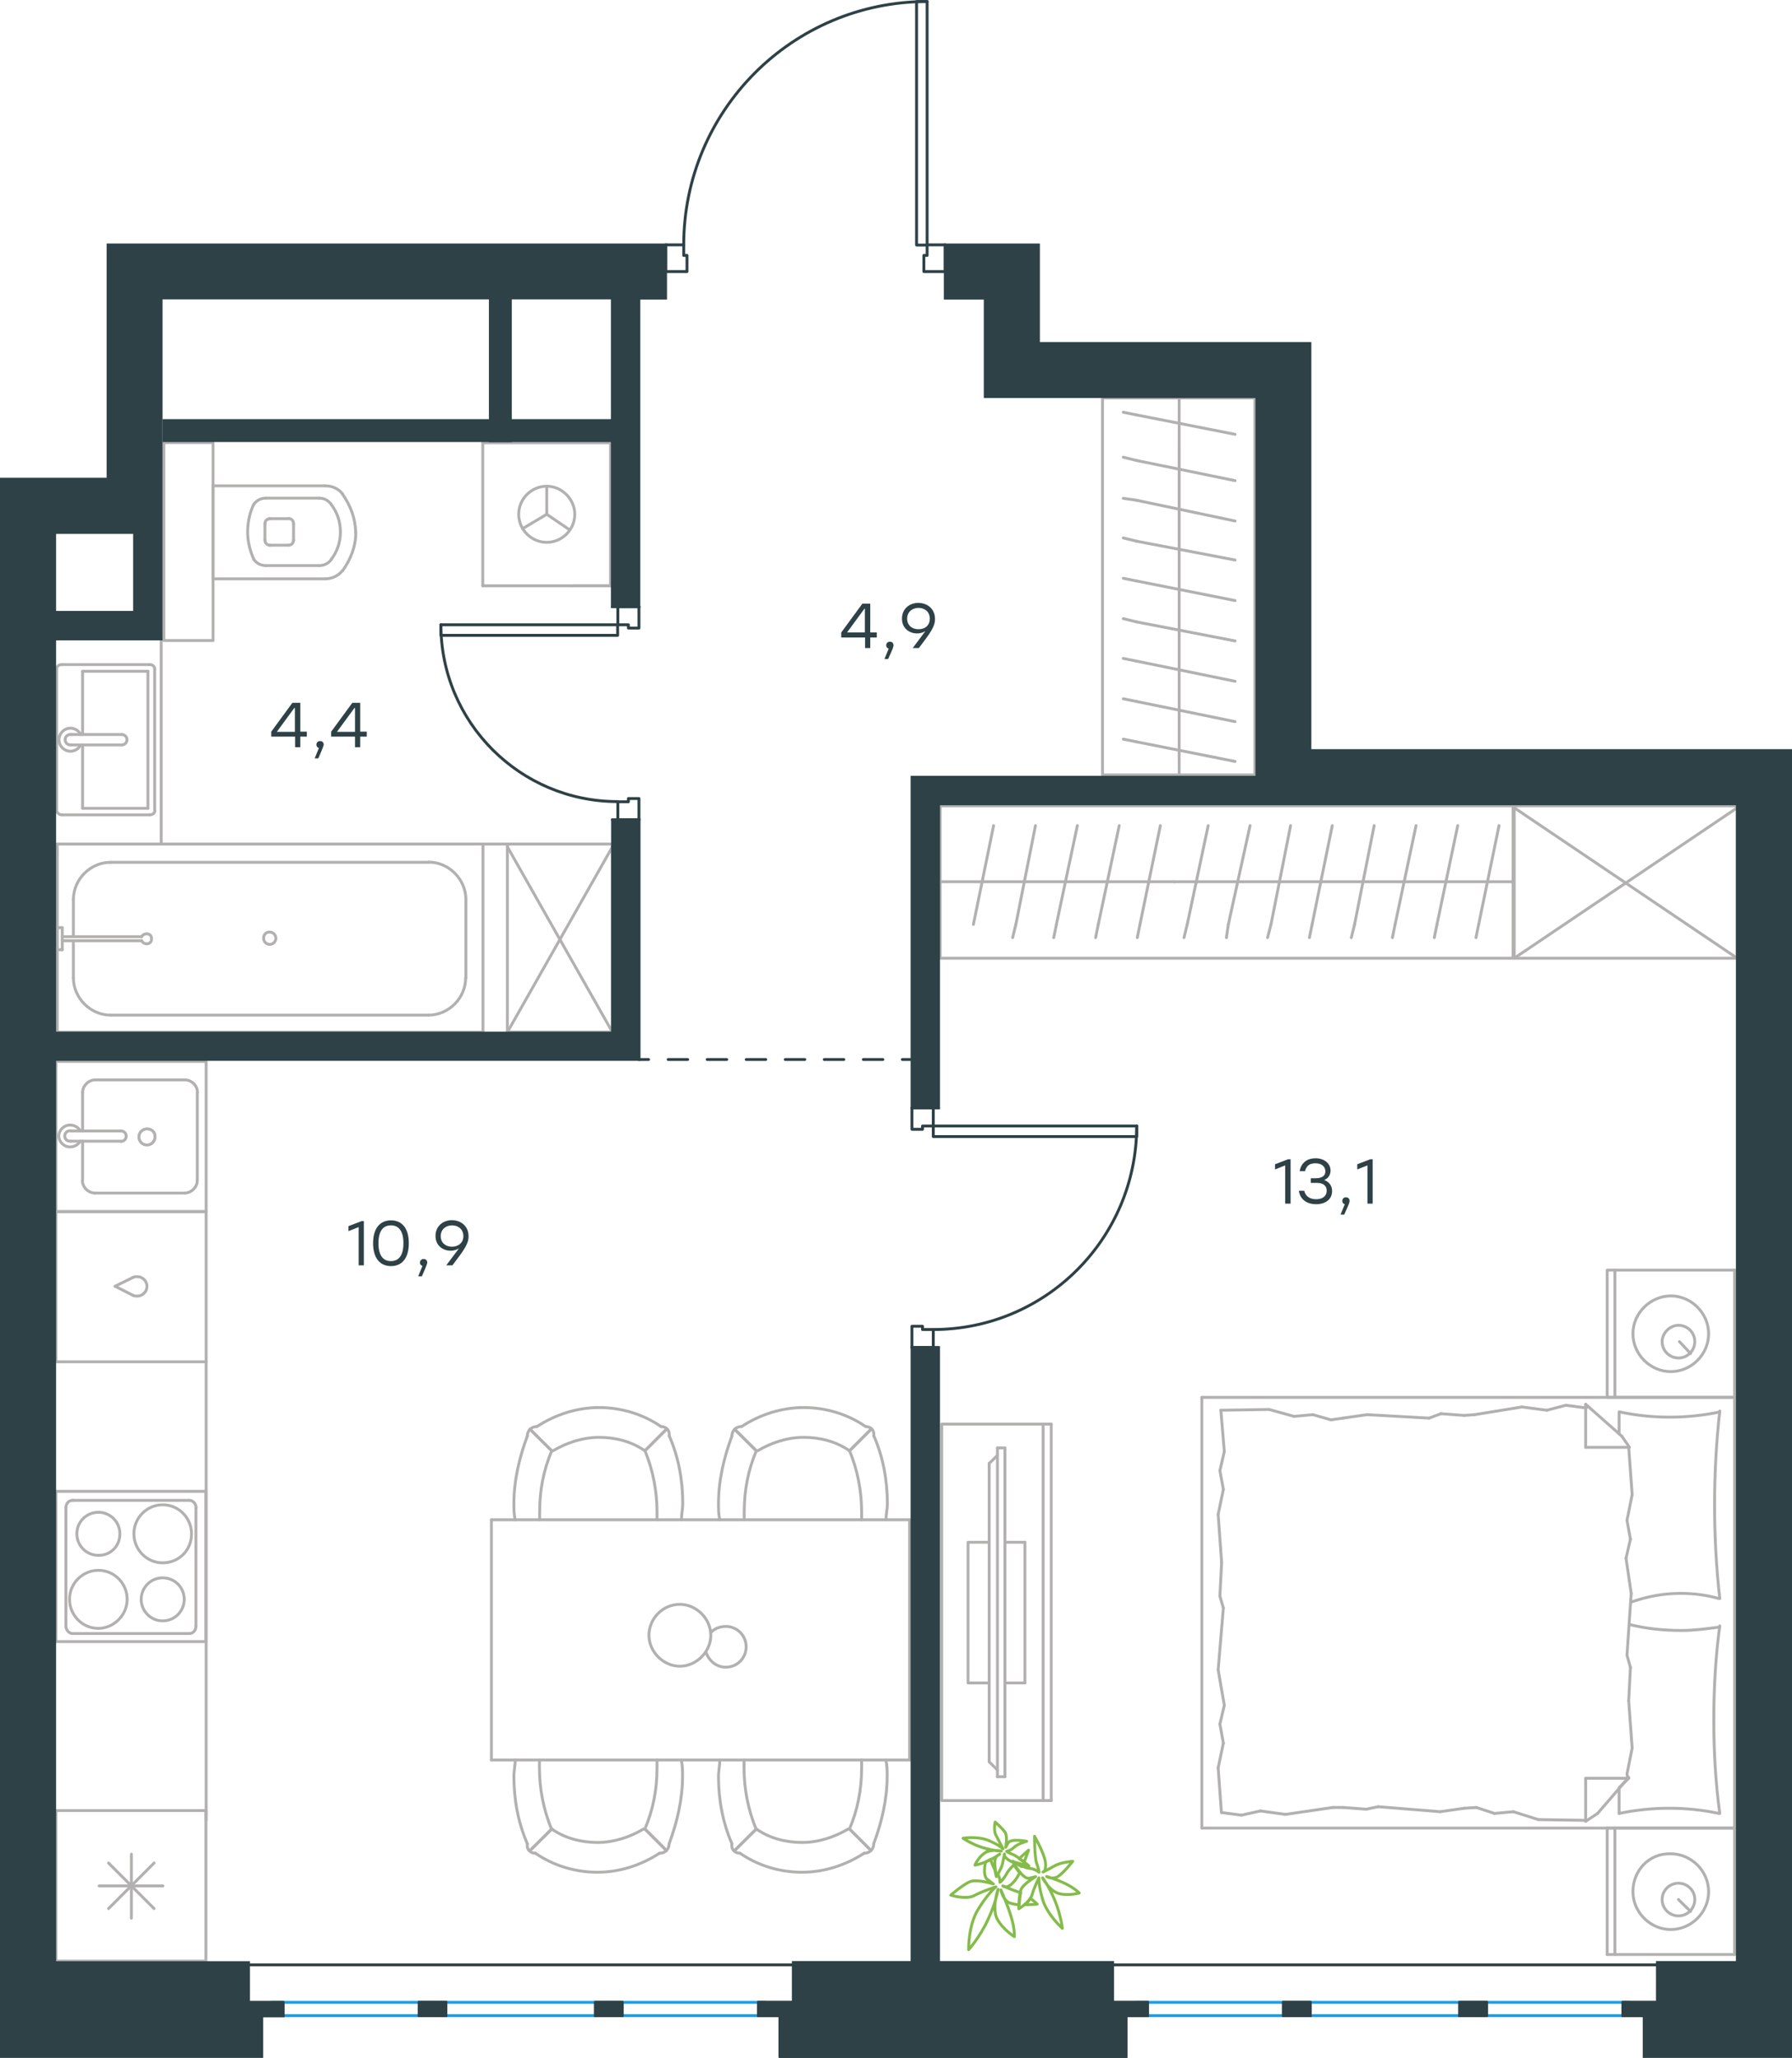 <?xml version="1.0" encoding="utf-8"?>
<!-- Generator: Adobe Illustrator 26.5.0, SVG Export Plug-In . SVG Version: 6.00 Build 0)  -->
<svg version="1.1" id="Слой_1" xmlns="http://www.w3.org/2000/svg" xmlns:xlink="http://www.w3.org/1999/xlink" x="0px" y="0px"
	 viewBox="0 0 932.8 1070.8" style="enable-background:new 0 0 932.8 1070.8;" xml:space="preserve">
<style type="text/css">
	.st0{fill:none;stroke:#1D9CEB;stroke-width:1.5;stroke-linecap:round;stroke-linejoin:round;stroke-miterlimit:22.926;}
	.st1{fill:none;stroke:#2D4146;stroke-width:1.5;stroke-linecap:round;stroke-linejoin:round;stroke-miterlimit:22.926;}
	.st2{fill:none;stroke:#2D4146;stroke-width:1.5;stroke-linecap:round;stroke-linejoin:round;}
	.st3{fill:none;stroke:#2D4146;stroke-width:1.5;stroke-linecap:round;stroke-linejoin:round;stroke-dasharray:10.159,10.159;}
	.st4{fill:none;stroke:#B2B1B0;stroke-width:1.5;stroke-linecap:round;stroke-linejoin:round;stroke-miterlimit:22.926;}
	.st5{fill:none;stroke:#84BC4A;stroke-width:1.5;stroke-linecap:round;stroke-linejoin:round;stroke-miterlimit:22.926;}
	.st6{fill:#2D4146;}
</style>
<line class="st0" x1="591.5" y1="1041.9" x2="848.2" y2="1041.9"/>
<line class="st0" x1="590.2" y1="1048.8" x2="848.2" y2="1048.8"/>
<line class="st0" x1="141.6" y1="1041.9" x2="398.3" y2="1041.9"/>
<line class="st0" x1="140.2" y1="1048.8" x2="398.3" y2="1048.8"/>
<path class="st1" d="M229.5,325.1c0,50.8,41.2,92,92,92"/>
<polygon class="st1" points="332.6,415.5 327.1,415.5 327.1,417.2 321.6,417.2 321.6,426.6 332.6,426.6 "/>
<polygon class="st1" points="332.6,315.7 321.6,315.7 321.6,325.1 327.1,325.1 327.1,326.8 332.6,326.8 "/>
<rect x="229.5" y="325.1" class="st1" width="92" height="5.5"/>
<polyline class="st1" points="318.8,426.6 321.6,426.6 332.6,426.6 321.6,426.6 "/>
<polyline class="st1" points="318.8,315.7 321.6,315.7 332.6,315.7 321.6,315.7 "/>
<path class="st1" d="M485.8,691.8c58.5,0,105.9-47.4,105.9-105.9"/>
<polygon class="st1" points="474.7,690.1 480.2,690.1 480.2,691.8 485.8,691.8 485.8,701.2 474.7,701.2 "/>
<polygon class="st1" points="474.7,576.5 485.8,576.5 485.8,585.9 480.2,585.9 480.2,587.6 474.7,587.6 "/>
<rect x="485.8" y="585.9" class="st1" width="105.9" height="5.5"/>
<polyline class="st1" points="488.5,701.2 485.8,701.2 474.7,701.2 485.8,701.2 "/>
<polyline class="st1" points="488.5,576.5 485.8,576.5 474.7,576.5 485.8,576.5 "/>
<path class="st1" d="M482.6,0.8c-70,0-126.7,56.7-126.7,126.7"/>
<polygon class="st1" points="357.6,141.3 357.6,132.9 355.9,132.9 355.9,127.4 346.5,127.4 346.5,141.3 "/>
<polygon class="st1" points="492,141.3 492,127.4 482.6,127.4 482.6,132.9 480.9,132.9 480.9,141.3 "/>
<rect x="477.1" y="0.8" class="st1" width="5.5" height="126.7"/>
<rect x="406" y="1047.8" class="st1" width="180.1" height="22.2"/>
<rect x="579.3" y="1041.9" class="st1" width="18" height="6.9"/>
<rect x="668.1" y="1041.9" class="st1" width="13.9" height="6.9"/>
<rect x="844.8" y="1041.9" class="st1" width="18" height="6.9"/>
<rect x="759.9" y="1041.9" class="st1" width="13.9" height="6.9"/>
<rect x="129.4" y="1041.9" class="st1" width="18" height="6.9"/>
<rect x="218.2" y="1041.9" class="st1" width="13.9" height="6.9"/>
<rect x="394.9" y="1041.9" class="st1" width="18" height="6.9"/>
<rect x="310" y="1041.9" class="st1" width="13.9" height="6.9"/>
<g>
	<g>
		<line class="st2" x1="332.6" y1="551.3" x2="337.6" y2="551.3"/>
		<line class="st3" x1="347.8" y1="551.3" x2="464.6" y2="551.3"/>
		<line class="st2" x1="469.7" y1="551.3" x2="474.7" y2="551.3"/>
	</g>
</g>
<line class="st1" x1="130.1" y1="1022.4" x2="884.5" y2="1022.4"/>
<g>
	<line class="st4" x1="902.9" y1="951.2" x2="902.9" y2="1017"/>
	<line class="st4" x1="836.6" y1="1017" x2="836.6" y2="951.2"/>
	<line class="st4" x1="836.6" y1="951.2" x2="902.9" y2="951.2"/>
	<line class="st4" x1="902.9" y1="1017" x2="836.6" y2="1017"/>
	<line class="st4" x1="873.7" y1="988.4" x2="880" y2="994.6"/>
	<line class="st4" x1="840.6" y1="1017" x2="840.6" y2="951.2"/>
	<path class="st4" d="M850,984.3c0,10.7,9,19.7,19.7,19.7c10.7,0,19.7-8.9,19.7-19.7c0-10.7-9-19.7-19.7-19.7
		C858.5,964.2,850,973.2,850,984.3z"/>
	<path class="st4" d="M865.2,988.4c0,4.9,4,8.5,8.5,8.5c4.9,0,8.5-4,8.5-8.5c0-4.9-4-8.5-8.5-8.5
		C869.3,979.9,865.2,983.4,865.2,988.4z"/>
	<line class="st4" x1="902.9" y1="727.1" x2="902.9" y2="951.2"/>
	<line class="st4" x1="842.8" y1="746.1" x2="842.8" y2="734.7"/>
	<line class="st4" x1="847.8" y1="925.3" x2="825.4" y2="925.3"/>
	<line class="st4" x1="842.8" y1="930.2" x2="847.8" y2="925.3"/>
	<line class="st4" x1="625.6" y1="727.1" x2="902.9" y2="727.1"/>
	<line class="st4" x1="825.4" y1="947.7" x2="825.4" y2="925.3"/>
	<line class="st4" x1="902.9" y1="951.2" x2="625.6" y2="951.2"/>
	<line class="st4" x1="825.4" y1="730.7" x2="844.2" y2="747.3"/>
	<line class="st4" x1="844.2" y1="747.3" x2="848.2" y2="753.1"/>
	<line class="st4" x1="842.8" y1="943.6" x2="842.8" y2="930.6"/>
	<line class="st4" x1="847.8" y1="753.1" x2="825.4" y2="753.1"/>
	<line class="st4" x1="847.8" y1="924.8" x2="831.6" y2="943.6"/>
	<line class="st4" x1="831.6" y1="943.6" x2="825.4" y2="947.7"/>
	<line class="st4" x1="825.4" y1="730.7" x2="825.4" y2="753.1"/>
	<line class="st4" x1="635" y1="830.5" x2="635.9" y2="813"/>
	<line class="st4" x1="637.3" y1="887.3" x2="634.1" y2="868.9"/>
	<line class="st4" x1="636.8" y1="907" x2="635" y2="897.1"/>
	<line class="st4" x1="635" y1="897.1" x2="637.3" y2="887.3"/>
	<line class="st4" x1="636.8" y1="836.7" x2="635" y2="830.5"/>
	<line class="st4" x1="634.1" y1="868.9" x2="636.8" y2="836.7"/>
	<line class="st4" x1="635.8" y1="943.2" x2="634.1" y2="919.9"/>
	<line class="st4" x1="634.1" y1="919.9" x2="636.8" y2="907"/>
	<line class="st4" x1="637.3" y1="755.3" x2="635.5" y2="733.8"/>
	<line class="st4" x1="636.8" y1="775" x2="635" y2="765.2"/>
	<line class="st4" x1="635" y1="765.2" x2="637.3" y2="755.3"/>
	<line class="st4" x1="635.9" y1="813" x2="634.1" y2="788"/>
	<line class="st4" x1="634.1" y1="788" x2="636.8" y2="775"/>
	<line class="st4" x1="625.6" y1="727.1" x2="625.6" y2="951.2"/>
	<path class="st4" d="M895.2,831.8c-1.8-16.1-2.7-32.2-2.7-48.8c0-16.1,0.9-32.7,2.7-48.8"/>
	<path class="st4" d="M848.8,833.7c9-3.1,16.9-4.6,26.3-4.6c6.7,0,13.4,0.9,19.7,2.7"/>
	<path class="st4" d="M895.2,734.7c-8.5,1.8-17.5,2.7-26,2.7c-9,0-17.5-0.9-26-2.7"/>
	<path class="st4" d="M895.2,846.6c-6.7,0.9-13.4,1.8-19.7,1.8c-9.4,0-18.4-0.9-27.3-3.1"/>
	<line class="st4" x1="768.5" y1="940.5" x2="762.2" y2="940.9"/>
	<line class="st4" x1="787.8" y1="942.7" x2="777.9" y2="943.6"/>
	<line class="st4" x1="777.9" y1="943.6" x2="768.5" y2="940.5"/>
	<line class="st4" x1="825.4" y1="947.2" x2="800.7" y2="946.8"/>
	<line class="st4" x1="800.7" y1="946.8" x2="787.8" y2="942.7"/>
	<line class="st4" x1="711.2" y1="941.4" x2="699.1" y2="940.5"/>
	<line class="st4" x1="762.2" y1="940.9" x2="749.7" y2="942.7"/>
	<line class="st4" x1="717.4" y1="940.1" x2="711.2" y2="941.4"/>
	<line class="st4" x1="749.7" y1="942.7" x2="717.4" y2="940.1"/>
	<line class="st4" x1="699.1" y1="940.5" x2="693.7" y2="940.5"/>
	<line class="st4" x1="656.1" y1="942.3" x2="646.2" y2="944.5"/>
	<line class="st4" x1="646.2" y1="944.5" x2="636.4" y2="943.2"/>
	<line class="st4" x1="693.7" y1="940.5" x2="669.1" y2="944.1"/>
	<line class="st4" x1="669.1" y1="944.1" x2="656.1" y2="942.3"/>
	<line class="st4" x1="692.8" y1="738.8" x2="699.1" y2="737.9"/>
	<line class="st4" x1="673.6" y1="737" x2="683.4" y2="736.1"/>
	<line class="st4" x1="683.4" y1="736.1" x2="692.8" y2="738.8"/>
	<line class="st4" x1="635.5" y1="733.8" x2="660.6" y2="733.4"/>
	<line class="st4" x1="660.6" y1="733.4" x2="673.6" y2="737"/>
	<line class="st4" x1="750.1" y1="735.6" x2="762.2" y2="736.5"/>
	<line class="st4" x1="699.1" y1="737.9" x2="711.6" y2="736.1"/>
	<line class="st4" x1="743.9" y1="737.9" x2="750.1" y2="735.6"/>
	<line class="st4" x1="711.6" y1="736.1" x2="743.9" y2="737.9"/>
	<line class="st4" x1="762.2" y1="736.5" x2="767.6" y2="736.1"/>
	<line class="st4" x1="824.9" y1="732.5" x2="825.8" y2="732.5"/>
	<line class="st4" x1="805.2" y1="733.8" x2="815.1" y2="731.2"/>
	<line class="st4" x1="815.1" y1="731.2" x2="824.9" y2="732.5"/>
	<line class="st4" x1="767.6" y1="736.1" x2="792.2" y2="732.1"/>
	<line class="st4" x1="792.2" y1="732.1" x2="805.2" y2="733.8"/>
	<path class="st4" d="M895.2,943.6c-2.2-16.1-3.1-32.2-3.1-48.8c0-16.1,0.9-32.7,3.1-48.8"/>
	<path class="st4" d="M842.8,943.6c8.5-1.8,17.5-2.7,26-2.7c9,0,17.5,0.9,26,2.7"/>
	<line class="st4" x1="848.7" y1="867.6" x2="847.8" y2="885"/>
	<line class="st4" x1="846.4" y1="810.8" x2="849.1" y2="829.1"/>
	<line class="st4" x1="846.9" y1="791.1" x2="848.7" y2="800.9"/>
	<line class="st4" x1="848.7" y1="800.9" x2="846.4" y2="810.8"/>
	<line class="st4" x1="846.9" y1="861.3" x2="848.7" y2="867.6"/>
	<line class="st4" x1="849.1" y1="829.1" x2="846.9" y2="861.3"/>
	<line class="st4" x1="847.8" y1="753.1" x2="849.6" y2="777.7"/>
	<line class="st4" x1="849.6" y1="777.7" x2="846.9" y2="791.1"/>
	<line class="st4" x1="846.9" y1="923.1" x2="847.3" y2="925.3"/>
	<line class="st4" x1="847.8" y1="885" x2="849.6" y2="909.6"/>
	<line class="st4" x1="849.6" y1="909.6" x2="846.9" y2="923.1"/>
	<line class="st4" x1="902.9" y1="660.9" x2="902.9" y2="727.1"/>
	<line class="st4" x1="836.6" y1="727.1" x2="836.6" y2="660.9"/>
	<line class="st4" x1="837" y1="660.9" x2="902.9" y2="660.9"/>
	<line class="st4" x1="902.9" y1="727.1" x2="837" y2="727.1"/>
	<line class="st4" x1="874.2" y1="698.1" x2="880" y2="704.3"/>
	<line class="st4" x1="840.6" y1="727.1" x2="840.6" y2="660.9"/>
	<path class="st4" d="M850,694c0,10.7,9,19.7,19.7,19.7c10.7,0,19.7-8.9,19.7-19.7c0-10.7-9-19.7-19.7-19.7
		C859,674.4,850,683.3,850,694z"/>
	<path class="st4" d="M865.2,698.1c0,4.9,4,8.5,8.5,8.5c4.9,0,8.5-4,8.5-8.5c0-4.9-4-8.5-8.5-8.5
		C869.3,689.6,865.2,693.6,865.2,698.1z"/>
</g>
<g>
	<g>
		<line class="st4" x1="543" y1="936.9" x2="543" y2="741"/>
		<polyline class="st4" points="547.2,741 490.2,741 490.2,936.9 547.2,936.9 		"/>
		<line class="st4" x1="547.2" y1="936.9" x2="547.2" y2="741"/>
	</g>
	<g>
		<polyline class="st4" points="514.9,802.5 503.9,802.5 503.9,875.7 514.9,875.7 		"/>
		<line class="st4" x1="523.1" y1="875.7" x2="533.5" y2="875.7"/>
		<line class="st4" x1="533.5" y1="875.7" x2="533.5" y2="802.5"/>
		<line class="st4" x1="533.5" y1="802.5" x2="523.1" y2="802.5"/>
		<line class="st4" x1="523.1" y1="924.5" x2="519.2" y2="924.5"/>
		<line class="st4" x1="514.9" y1="761.5" x2="519.2" y2="757.3"/>
		<line class="st4" x1="519.2" y1="921" x2="514.9" y2="916.7"/>
		<line class="st4" x1="519.2" y1="753.4" x2="519.2" y2="924.5"/>
		<line class="st4" x1="523.1" y1="924.5" x2="523.1" y2="753.4"/>
		<line class="st4" x1="523.1" y1="753.4" x2="519.2" y2="753.4"/>
		<line class="st4" x1="514.9" y1="916.7" x2="514.9" y2="761.5"/>
	</g>
</g>
<g>
	<line class="st4" x1="489.4" y1="458.8" x2="611.3" y2="458.8"/>
	<line class="st4" x1="592" y1="487.9" x2="593.4" y2="481"/>
	<line class="st4" x1="593.4" y1="481" x2="604" y2="429.6"/>
	<line class="st4" x1="570.3" y1="487.9" x2="571.7" y2="481"/>
	<line class="st4" x1="571.7" y1="481" x2="582.6" y2="429.6"/>
	<line class="st4" x1="548.5" y1="487.9" x2="549.9" y2="481"/>
	<line class="st4" x1="549.9" y1="481" x2="560.8" y2="429.6"/>
	<line class="st4" x1="527.1" y1="487.9" x2="528.8" y2="481"/>
	<line class="st4" x1="528.8" y1="481" x2="539" y2="429.6"/>
	<line class="st4" x1="506.7" y1="481" x2="517.2" y2="429.6"/>
	<rect x="489.4" y="419.3" class="st4" width="298.2" height="79.3"/>
	<line class="st4" x1="611.3" y1="458.8" x2="787.6" y2="458.8"/>
	<line class="st4" x1="768.3" y1="487.9" x2="769.7" y2="481"/>
	<line class="st4" x1="769.7" y1="481" x2="780.3" y2="429.6"/>
	<line class="st4" x1="746.6" y1="487.9" x2="748" y2="481"/>
	<line class="st4" x1="748" y1="481" x2="758.8" y2="429.6"/>
	<line class="st4" x1="724.8" y1="487.9" x2="726.2" y2="481"/>
	<line class="st4" x1="726.2" y1="481" x2="737.1" y2="429.6"/>
	<line class="st4" x1="703.4" y1="487.9" x2="705.1" y2="481"/>
	<line class="st4" x1="705.1" y1="481" x2="715.3" y2="429.6"/>
	<line class="st4" x1="681.6" y1="487.9" x2="683" y2="481"/>
	<line class="st4" x1="683" y1="481" x2="693.5" y2="429.6"/>
	<line class="st4" x1="659.8" y1="487.9" x2="661.6" y2="481"/>
	<line class="st4" x1="661.6" y1="481" x2="671.8" y2="429.6"/>
	<line class="st4" x1="638.4" y1="487.9" x2="639.4" y2="481"/>
	<line class="st4" x1="639.4" y1="481" x2="650.7" y2="429.6"/>
	<line class="st4" x1="618" y1="481" x2="628.9" y2="429.6"/>
	<line class="st4" x1="616.3" y1="487.9" x2="618" y2="481"/>
</g>
<g>
	<rect x="788.2" y="419.3" class="st4" width="116.1" height="79.3"/>
	<line class="st4" x1="788.2" y1="498.6" x2="904.3" y2="420.3"/>
	<line class="st4" x1="788.2" y1="420.3" x2="904.3" y2="498.6"/>
</g>
<g>
	<line class="st4" x1="107.2" y1="942.1" x2="107.2" y2="1020.4"/>
	<line class="st4" x1="68.4" y1="964.8" x2="68.4" y2="998.1"/>
	<line class="st4" x1="56.5" y1="993.1" x2="80.2" y2="969.4"/>
	<line class="st4" x1="56.5" y1="969.4" x2="80.2" y2="993.1"/>
	<line class="st4" x1="51.6" y1="981.3" x2="84.8" y2="981.3"/>
	<line class="st4" x1="107.2" y1="1020.4" x2="29.1" y2="1020.4"/>
	<line class="st4" x1="29.1" y1="942.1" x2="29.1" y2="1020.4"/>
	<line class="st4" x1="107.2" y1="942.1" x2="29.1" y2="942.1"/>
</g>
<g>
	<rect x="29.1" y="552.3" class="st4" width="78.2" height="78.1"/>
	<line class="st4" x1="63" y1="588.5" x2="36.8" y2="588.5"/>
	<line class="st4" x1="43" y1="593.8" x2="43" y2="614.3"/>
	<line class="st4" x1="102.7" y1="614.3" x2="102.7" y2="568.4"/>
	<line class="st4" x1="43" y1="568.4" x2="43" y2="588.5"/>
	<line class="st4" x1="96.2" y1="561.9" x2="49.5" y2="561.9"/>
	<line class="st4" x1="36.8" y1="593.8" x2="63" y2="593.8"/>
	<line class="st4" x1="49.5" y1="620.8" x2="96.2" y2="620.8"/>
	<path class="st4" d="M63,588.5L63,588.5c1.5,0,2.7,1.1,2.7,2.7c0,1.5-1.2,2.7-2.7,2.7"/>
	<path class="st4" d="M49.5,620.8c-3.5,0-6.6-3-6.6-6.5"/>
	<path class="st4" d="M41.8,593.8c-1.2,1.9-3.1,3-5.4,3c-3.1,0-5.8-2.7-5.8-5.7c0-3,2.7-5.7,5.8-5.7c2.3,0,4.2,1.1,5.4,3"/>
	<path class="st4" d="M96.2,561.9c3.5,0,6.6,3,6.6,6.5"/>
	<path class="st4" d="M43,568.4c0-3.4,3.1-6.5,6.6-6.5"/>
	<path class="st4" d="M102.7,614.3c0,3.4-3.1,6.5-6.6,6.5"/>
	<path class="st4" d="M36.8,593.8h-0.4c-1.5,0-2.7-1.1-2.7-2.7c0-1.5,1.2-2.7,2.7-2.7h0.4"/>
	<path class="st4" d="M76.5,587.4c-2.3,0-4.2,1.9-4.2,4.2c0,2.3,1.9,4.2,4.2,4.2c2.3,0,4.2-1.9,4.2-4.2
		C80.8,588.9,78.8,587.4,76.5,587.4z"/>
</g>
<g>
	<path class="st4" d="M62.4,798.1c0-6.2-5-11.2-11.2-11.2c-6.2,0-11.2,5-11.2,11.2c0,6.2,5,11.2,11.2,11.2
		C57.4,809.4,62.4,804.7,62.4,798.1z"/>
	<path class="st4" d="M66.2,832.2c0-8.1-6.5-15.1-15-15.1c-8.1,0-15,6.6-15,15.1c0,8.1,6.5,15.1,15,15.1
		C59.3,847.3,66.2,840.3,66.2,832.2z"/>
	<path class="st4" d="M95.9,832.2c0-6.2-5-11.2-11.2-11.2c-6.2,0-11.2,5-11.2,11.2c0,6.2,5,11.2,11.2,11.2
		C90.9,843.4,95.9,838.4,95.9,832.2z"/>
	<path class="st4" d="M99.7,798.1c0-8.1-6.5-15.1-15-15.1c-8.1,0-15,6.6-15,15.1c0,8.1,6.5,15.1,15,15.1S99.7,806.6,99.7,798.1z"/>
	<line class="st4" x1="34.3" y1="846.1" x2="34.3" y2="784.6"/>
	<line class="st4" x1="98.6" y1="850" x2="37.8" y2="850"/>
	<line class="st4" x1="102" y1="784.6" x2="102" y2="846.1"/>
	<line class="st4" x1="37.8" y1="780.7" x2="98.6" y2="780.7"/>
	<path class="st4" d="M102,846.1L102,846.1c0,2.3-1.5,3.9-3.5,3.9"/>
	<path class="st4" d="M34.3,784.6L34.3,784.6c0-2.3,1.5-3.9,3.5-3.9"/>
	<path class="st4" d="M37.8,850L37.8,850c-1.9,0-3.5-1.9-3.5-3.9"/>
	<path class="st4" d="M98.6,780.7L98.6,780.7c1.9,0,3.5,1.9,3.5,3.9"/>
	<rect x="29.1" y="776" class="st4" width="78.1" height="78.2"/>
</g>
<g>
	<rect x="29.1" y="630.5" class="st4" width="78.2" height="78.1"/>
	<line class="st4" x1="59.9" y1="669.3" x2="69.2" y2="674"/>
	<line class="st4" x1="69.2" y1="664.7" x2="59.9" y2="669.3"/>
	<path class="st4" d="M69.2,664.7c0.8-0.4,1.5-0.4,2.3-0.4c2.7,0,5,2.3,5,5"/>
	<path class="st4" d="M69.2,674c0.8,0.4,1.5,0.4,2.3,0.4c2.7,0,5-2.3,5-5"/>
</g>
<line class="st4" x1="107.3" y1="708.6" x2="107.3" y2="947.2"/>
<g>
	<line class="st4" x1="473.5" y1="915.8" x2="255.8" y2="915.8"/>
	<line class="st4" x1="255.8" y1="790.8" x2="473.5" y2="790.8"/>
	<g>
		<line class="st4" x1="255.8" y1="915.8" x2="255.8" y2="790.8"/>
		<line class="st4" x1="473.5" y1="790.8" x2="473.5" y2="915.8"/>
		<path class="st4" d="M337.8,850.9c0,8.6,7.5,16.1,16.1,16.1c8.6,0,16.1-7.5,16.1-16.1c0-8.6-7.5-16.1-16.1-16.1
			C344.9,834.8,337.8,842.3,337.8,850.9z"/>
		<path class="st4" d="M370,849.4c2-2,4.7-3.1,7.8-3.1c5.9,0,10.6,4.7,10.6,10.6s-4.7,10.6-10.6,10.6c-4.7,0-8.6-3.1-10.2-7.5"/>
	</g>
	<g>
		<path class="st4" d="M335.7,754.9c-7-4.9-15.5-7-23.9-7c-8.4,0-16.9,2.8-23.9,7"/>
		<path class="st4" d="M354.7,790.8c0-2.8,0.7-5.6,0.7-8.4c0-12-2.1-23.9-7-35.2"/>
		<path class="st4" d="M274.5,747.2c-4.2,11.3-7,23.2-7,35.2c0,2.8,0,5.6,0.7,8.4"/>
		<path class="st4" d="M342,790.8c0-1.4,0-2.8,0-4.2c0-10.6-2.1-21.8-6.3-31.7"/>
		<path class="st4" d="M287.2,754.9c-4.2,9.9-6.3,20.4-6.3,31.7c0,1.4,0,2.8,0,4.2"/>
		<path class="st4" d="M344.1,742.3c-9.1-6.3-20.4-9.9-32.3-9.9c-11.2,0-22.5,3.5-32.3,9.9"/>
		<line class="st4" x1="335.7" y1="754.9" x2="346.9" y2="743.7"/>
		<line class="st4" x1="287.2" y1="754.9" x2="275.9" y2="743.7"/>
		<line class="st4" x1="335.7" y1="754.9" x2="346.9" y2="743.7"/>
		<line class="st4" x1="287.2" y1="754.9" x2="275.9" y2="743.7"/>
		<path class="st4" d="M279.4,742.3c-2.8,0-4.9,2.1-4.9,4.9"/>
		<path class="st4" d="M348.3,747.2c0.5-2.8-1.4-4.9-4.2-4.9"/>
		<path class="st4" d="M442.2,754.9c-7-4.9-15.5-7-23.9-7c-8.4,0-16.9,2.8-23.9,7"/>
		<path class="st4" d="M461.2,790.8c0-2.8,0.7-5.6,0.7-8.4c0-12-2.1-23.9-7-35.2"/>
		<path class="st4" d="M381,747.2c-4.2,11.3-7,23.2-7,35.2c0,2.8,0,5.6,0.7,8.4"/>
		<path class="st4" d="M448.5,790.8c0-1.4,0-2.8,0-4.2c0-10.6-2.1-21.8-6.3-31.7"/>
		<path class="st4" d="M393.7,754.9c-4.2,9.9-6.3,20.4-6.3,31.7c0,1.4,0,2.8,0,4.2"/>
		<path class="st4" d="M450.6,742.3c-9.1-6.3-20.4-9.9-32.3-9.9c-11.2,0-22.5,3.5-32.3,9.9"/>
		<line class="st4" x1="442.2" y1="754.9" x2="453.4" y2="743.7"/>
		<line class="st4" x1="393.7" y1="754.9" x2="382.4" y2="743.7"/>
		<line class="st4" x1="442.2" y1="754.9" x2="453.4" y2="743.7"/>
		<line class="st4" x1="393.7" y1="754.9" x2="382.4" y2="743.7"/>
		<path class="st4" d="M385.9,742.3c-2.8,0-4.9,2.1-4.9,4.9"/>
		<path class="st4" d="M454.8,747.2c0.5-2.8-1.4-4.9-4.2-4.9"/>
	</g>
	<g>
		<path class="st4" d="M393.7,951.7c7,4.9,15.5,7,23.9,7c8.4,0,16.9-2.8,23.9-7"/>
		<path class="st4" d="M374.7,915.8c0,2.8-0.7,5.6-0.7,8.4c0,12,2.1,23.9,7,35.2"/>
		<path class="st4" d="M454.8,959.4c4.2-11.3,7-23.2,7-35.2c0-2.8,0-5.6-0.7-8.4"/>
		<path class="st4" d="M387.3,915.8c0,1.4,0,2.8,0,4.2c0,10.6,2.1,21.8,6.3,31.7"/>
		<path class="st4" d="M442.2,951.7c4.2-9.9,6.3-20.4,6.3-31.7c0-1.4,0-2.8,0-4.2"/>
		<path class="st4" d="M385.2,964.3c9.1,6.3,20.4,9.9,32.3,9.9c11.2,0,22.5-3.5,32.3-9.9"/>
		<line class="st4" x1="393.7" y1="951.7" x2="382.4" y2="962.9"/>
		<line class="st4" x1="442.2" y1="951.7" x2="453.4" y2="962.9"/>
		<line class="st4" x1="393.7" y1="951.7" x2="382.4" y2="962.9"/>
		<line class="st4" x1="442.2" y1="951.7" x2="453.4" y2="962.9"/>
		<path class="st4" d="M449.9,964.3c2.8,0,4.9-2.1,4.9-4.9"/>
		<path class="st4" d="M381,959.4c-0.5,2.8,1.4,4.9,4.2,4.9"/>
		<path class="st4" d="M287.2,951.7c7,4.9,15.5,7,23.9,7c8.4,0,16.9-2.8,23.9-7"/>
		<path class="st4" d="M268.2,915.8c0,2.8-0.7,5.6-0.7,8.4c0,12,2.1,23.9,7,35.2"/>
		<path class="st4" d="M348.3,959.4c4.2-11.3,7-23.2,7-35.2c0-2.8,0-5.6-0.7-8.4"/>
		<path class="st4" d="M280.8,915.8c0,1.4,0,2.8,0,4.2c0,10.6,2.1,21.8,6.3,31.7"/>
		<path class="st4" d="M335.7,951.7c4.2-9.9,6.3-20.4,6.3-31.7c0-1.4,0-2.8,0-4.2"/>
		<path class="st4" d="M278.7,964.3c9.1,6.3,20.4,9.9,32.3,9.9c11.2,0,22.5-3.5,32.3-9.9"/>
		<line class="st4" x1="287.2" y1="951.7" x2="275.9" y2="962.9"/>
		<line class="st4" x1="335.7" y1="951.7" x2="346.9" y2="962.9"/>
		<line class="st4" x1="287.2" y1="951.7" x2="275.9" y2="962.9"/>
		<line class="st4" x1="335.7" y1="951.7" x2="346.9" y2="962.9"/>
		<path class="st4" d="M343.4,964.3c2.8,0,4.9-2.1,4.9-4.9"/>
		<path class="st4" d="M274.5,959.4c-0.5,2.8,1.4,4.9,4.2,4.9"/>
	</g>
</g>
<g>
	<line class="st4" x1="110.9" y1="252.3" x2="110.9" y2="301.2"/>
	<g>
		<line class="st4" x1="169.2" y1="252.8" x2="110.9" y2="252.8"/>
		<line class="st4" x1="138.5" y1="294.3" x2="166.1" y2="294.3"/>
		<line class="st4" x1="166.1" y1="259.2" x2="138.5" y2="259.2"/>
		<line class="st4" x1="140.1" y1="283.7" x2="150.1" y2="283.7"/>
		<line class="st4" x1="150.1" y1="269.9" x2="140.1" y2="269.9"/>
		<line class="st4" x1="137.9" y1="272.5" x2="137.9" y2="281"/>
		<line class="st4" x1="110.9" y1="301.2" x2="169.2" y2="301.2"/>
		<line class="st4" x1="152.8" y1="281" x2="152.8" y2="272.5"/>
		<path class="st4" d="M178.3,297c4.2-5.8,6.9-12.7,6.9-19.7c0,0,0,0,0-0.5"/>
		<path class="st4" d="M137.9,281c0,1.6,1.1,2.7,2.7,2.7"/>
		<path class="st4" d="M132.1,291.1c1.6,2.1,3.7,3.2,6.4,3.2"/>
		<path class="st4" d="M150.1,283.7c1.6,0,2.7-1.1,2.7-2.7"/>
		<path class="st4" d="M172.4,291.1c3.2-4.2,4.8-9,4.8-14.3"/>
		<path class="st4" d="M152.8,272.5c0-1.6-1.1-2.7-2.7-2.7"/>
		<path class="st4" d="M140.6,269.9c-1.6,0-2.7,1.1-2.7,2.7"/>
		<path class="st4" d="M138.5,259.2c-2.7,0-4.8,1.1-6.4,3.2"/>
		<path class="st4" d="M132.1,262.4c-2.1,4.2-3.2,9.6-3.2,14.3c0,4.8,1.1,9.6,3.2,14.3"/>
		<path class="st4" d="M172.4,262.4c-1.6-2.1-3.7-3.2-6.4-3.2"/>
		<path class="st4" d="M185.1,277.2L185.1,277.2c0-7.4-2.7-14.3-6.9-20.2"/>
		<path class="st4" d="M169.2,301.2c3.7,0,6.9-1.6,9-4.2"/>
		<path class="st4" d="M178.3,257c-2.1-2.7-5.3-4.2-9-4.2"/>
		<path class="st4" d="M177.2,276.8L177.2,276.8c0-5.3-1.6-10.1-4.8-14.3"/>
		<path class="st4" d="M166.1,294.3c2.7,0,4.8-1.1,6.4-3.2"/>
	</g>
	<rect x="85.3" y="230.3" class="st4" width="25.6" height="103"/>
</g>
<g>
	<line class="st4" x1="77" y1="420.6" x2="43" y2="420.6"/>
	<line class="st4" x1="43" y1="420.6" x2="43" y2="387.6"/>
	<line class="st4" x1="43" y1="382.2" x2="43" y2="349.3"/>
	<line class="st4" x1="77" y1="349.3" x2="77" y2="420.6"/>
	<line class="st4" x1="43" y1="349.3" x2="77" y2="349.3"/>
	<line class="st4" x1="29.5" y1="348.1" x2="29.5" y2="421.7"/>
	<line class="st4" x1="77.9" y1="345.8" x2="32.2" y2="345.8"/>
	<line class="st4" x1="80.5" y1="421.7" x2="80.5" y2="348.1"/>
	<line class="st4" x1="32.2" y1="424" x2="77.9" y2="424"/>
	<path class="st4" d="M77.9,424c1.6,0,2.7-0.9,2.7-2.3"/>
	<path class="st4" d="M80.5,348.1c0-1.4-1.1-2.3-2.7-2.3"/>
	<path class="st4" d="M32.2,345.8c-1.6,0-2.7,0.9-2.7,2.3"/>
	<path class="st4" d="M29.5,421.7c0,0.9,1.1,2.3,2.7,2.3"/>
	<line class="st4" x1="63.4" y1="382.2" x2="37" y2="382.2"/>
	<line class="st4" x1="37" y1="387.6" x2="63.4" y2="387.6"/>
	<path class="st4" d="M63.4,382.2L63.4,382.2c1.5,0,2.7,1.2,2.7,2.7c0,1.5-1.2,2.7-2.7,2.7h0"/>
	<path class="st4" d="M42,387.6c-1,2-3.1,3.3-5.3,3.3c-3.3,0-6-2.7-6-6c0-3.3,2.7-6,6-6c2.2,0,4.3,1.3,5.3,3.3"/>
	<path class="st4" d="M37,387.6c-0.1,0-0.3,0-0.4,0c-1.5,0-2.7-1.2-2.7-2.7c0-1.5,1.2-2.7,2.7-2.7c0.1,0,0.3,0,0.4,0"/>
</g>
<g>
	<line class="st4" x1="38.2" y1="486.6" x2="38.2" y2="468"/>
	<line class="st4" x1="38.2" y1="508.8" x2="38.2" y2="489.5"/>
	<line class="st4" x1="57.5" y1="448.7" x2="223.1" y2="448.7"/>
	<line class="st4" x1="242.5" y1="468" x2="242.5" y2="508.8"/>
	<line class="st4" x1="251.4" y1="537.1" x2="29.8" y2="537.1"/>
	<line class="st4" x1="251.4" y1="439.2" x2="251.4" y2="537.1"/>
	<line class="st4" x1="223.1" y1="528.2" x2="57.5" y2="528.2"/>
	<line class="st4" x1="29.8" y1="439.2" x2="251.4" y2="439.2"/>
	<line class="st4" x1="29.8" y1="537.1" x2="29.8" y2="439.2"/>
	<path class="st4" d="M242.5,468c0-10.5-8.9-19.4-19.3-19.4"/>
	<path class="st4" d="M38.2,508.8c0,10.5,8.9,19.4,19.3,19.4"/>
	<path class="st4" d="M223.1,528.2c10.5,0,19.3-8.9,19.3-19.4"/>
	<path class="st4" d="M57.5,448.7c-10.5,0-19.3,8.9-19.3,19.4"/>
	<line class="st4" x1="29.8" y1="445" x2="29.8" y2="442.4"/>
	<line class="st4" x1="32.4" y1="487.4" x2="73.7" y2="487.4"/>
	<line class="st4" x1="73.7" y1="489.5" x2="32.4" y2="489.5"/>
	<line class="st4" x1="29.8" y1="494.2" x2="29.8" y2="482.7"/>
	<line class="st4" x1="29.8" y1="482.7" x2="32.4" y2="482.7"/>
	<line class="st4" x1="32.4" y1="482.7" x2="32.4" y2="494.2"/>
	<line class="st4" x1="32.4" y1="494.2" x2="29.8" y2="494.2"/>
	<path class="st4" d="M73.7,489.5c0.5,1,1.6,1.6,2.6,1.6c1.6,0,2.6-1,2.6-2.6c0-1.6-1-2.6-2.6-2.6c-1,0-2.1,0.5-2.6,1.6"/>
	<path class="st4" d="M137.2,488.2c0,1.7,1.4,3.2,3.2,3.2c1.7,0,3.2-1.4,3.2-3.2c0-1.7-1.4-3.2-3.2-3.2
		C138.3,485,137.2,486.4,137.2,488.2z"/>
</g>
<g>
	<line class="st4" x1="317.8" y1="230.4" x2="251.3" y2="230.4"/>
	<g>
		<line class="st4" x1="251.3" y1="304.8" x2="251.3" y2="230.4"/>
		<line class="st4" x1="297.8" y1="304.8" x2="317.8" y2="304.8"/>
		<line class="st4" x1="251.3" y1="304.8" x2="317.8" y2="304.8"/>
		<line class="st4" x1="284.6" y1="267.6" x2="296.5" y2="275.7"/>
		<line class="st4" x1="284.6" y1="267.6" x2="284.6" y2="253"/>
		<line class="st4" x1="284.6" y1="267.6" x2="272" y2="275.1"/>
		<path class="st4" d="M284.6,253c-8,0-14.6,6.6-14.6,14.6c0,8,6.6,14.6,14.6,14.6c8,0,14.6-6.6,14.6-14.6
			C299.2,259.9,292.6,253,284.6,253z"/>
		<line class="st4" x1="317.8" y1="304.8" x2="317.8" y2="230.4"/>
	</g>
</g>
<g>
	<rect x="264.1" y="439.2" class="st4" width="54.7" height="97.8"/>
	<line class="st4" x1="264.1" y1="537.1" x2="318.8" y2="440.6"/>
	<line class="st4" x1="264.1" y1="440.6" x2="318.8" y2="537.1"/>
</g>
<line class="st4" x1="251.4" y1="439.2" x2="266.1" y2="439.2"/>
<line class="st4" x1="83.9" y1="332.5" x2="83.9" y2="439.2"/>
<g>
	<line class="st4" x1="613.8" y1="207.1" x2="613.8" y2="287.3"/>
	<line class="st4" x1="584.7" y1="214.5" x2="591.6" y2="215.9"/>
	<line class="st4" x1="591.6" y1="215.9" x2="642.9" y2="226"/>
	<rect x="573.9" y="207.1" class="st4" width="79.3" height="196.1"/>
	<line class="st4" x1="613.8" y1="233.2" x2="613.8" y2="403.3"/>
	<line class="st4" x1="584.7" y1="384.6" x2="591.6" y2="386"/>
	<line class="st4" x1="591.6" y1="386" x2="642.9" y2="396.2"/>
	<line class="st4" x1="584.7" y1="363.6" x2="591.6" y2="365"/>
	<line class="st4" x1="591.6" y1="365" x2="642.9" y2="375.5"/>
	<line class="st4" x1="584.7" y1="342.6" x2="591.6" y2="344"/>
	<line class="st4" x1="591.6" y1="344" x2="642.9" y2="354.5"/>
	<line class="st4" x1="584.7" y1="321.9" x2="591.6" y2="323.6"/>
	<line class="st4" x1="591.6" y1="323.6" x2="642.9" y2="333.5"/>
	<line class="st4" x1="584.7" y1="300.9" x2="591.6" y2="302.3"/>
	<line class="st4" x1="591.6" y1="302.3" x2="642.9" y2="312.5"/>
	<line class="st4" x1="584.7" y1="279.9" x2="591.6" y2="281.6"/>
	<line class="st4" x1="591.6" y1="281.6" x2="642.9" y2="291.4"/>
	<line class="st4" x1="584.7" y1="259.3" x2="591.6" y2="260.3"/>
	<line class="st4" x1="591.6" y1="260.3" x2="642.9" y2="271.1"/>
	<line class="st4" x1="591.6" y1="239.6" x2="642.9" y2="250.1"/>
	<line class="st4" x1="584.7" y1="237.9" x2="591.6" y2="239.6"/>
</g>
<g>
	<path class="st5" d="M518.4,981.8c0,0-4.1,3.3-9.3,11.8c-5.2,8.5-4.9,20.9-4.9,20.9s5.7-6.2,10.1-15.7s5.2-15.7,5.2-15.7
		s-3.3,9.6-0.5,15.3c3.1,5.7,9,9.3,9,9.3s0.3-3.9-1.6-10.1c-1.8-6.2-5.4-14.2-5.4-14.2s1.1,5.7,4.9,6.9c1.1,0.3,2.8,0.8,4.6,0.8
		c0.3-1.8,0.3-4.4,0.8-6.2c-0.3-0.3-0.8-0.3-0.8-0.3c-4.1-1.3-8.5-3.3-8.5-3.3s2.1,2.1,5.7-2.1c1.1-1.1,2.1-2.8,3.1-4.7
		c-1.1-1.3-2.3-3.1-3.1-4.1c-1.8,1.8-3.3,3.6-3.9,4.9c-2.1,3.6-3.3,4.1-3.3,4.1s0.3-1.8-1.1-4.1c-0.5,0.8-0.8,1.1-0.8,1.1
		s-0.3-1.6-0.8-3.6c-0.8-1.6-1.6-3.3-2.1-5.4c-0.8,0.5-1.6,0.8-2.5,1.3L513,969c-0.8,3.6-0.8,7.5,0.8,8.8l3.3,2.5
		c0,0-8.8-2.8-12.4-1.1c-3.6,1.6-9.8,6.9-9.8,6.9s7.7,2.5,12.1,0.3C511.7,983.9,518.4,981.8,518.4,981.8z M533.4,991.1
		c3.3,0,6.5-0.3,6.5-0.3s-1.6-1.6-3.6-3.1C535.4,989.3,534.7,990.3,533.4,991.1z M532,971.3c0.3-0.3,0.3-0.8,0.5-1.1
		c-1.1-0.3-2.5-0.8-3.9-1.1l-0.3,0.3C529.2,969.9,530.6,970.7,532,971.3z M533.1,968.9c1.3-3.3,2.3-6.2,2.3-6.2s-2.3,2.1-4.9,4.4
		C531.3,967.7,532.3,968.4,533.1,968.9z M514.8,963c0-0.3-0.3-0.8-0.3-0.8h-0.3c0,0.3-0.3,0.5-0.3,1.1
		C514.5,963,514.5,963,514.8,963z"/>
	<path class="st5" d="M540.8,977.1c0,0-0.3,4.1,2.1,11.8c2.5,7.7,10.1,14.5,10.1,14.5s-0.8-7.2-4.1-15c-3.3-7.7-6.2-11.3-6.2-11.3
		s3.3,6.7,8.5,8.2c5.2,1.3,10.6-0.3,10.6-0.3s-2.1-2.3-6.9-4.7s-10.1-3.9-10.1-3.9s2.5,1.6,5.4,0.3c3.1-1.6,8.2-8.2,8.2-8.2
		s-6.2,0.5-9.3,2.3c-3.1,1.8-6.2,3.3-6.2,3.3s1.8-0.3,1.3-4.9c-0.5-4.7-5.7-13.7-5.7-13.7s0,10.9,1.1,14c1.1,3.1,1.3,4.7,1.3,4.7
		s-2.1-1.8-5.4-2.1c-2.5-0.3-5.7-2.3-7.7-3.3c-0.3-0.3-0.8-0.3-0.8-0.3c1.1,1.8,5.7,9.6,8.8,8.8l3.3-0.8c0,0-6.7,3.9-7.7,6.9
		c-1.1,3.1-1.1,9.8-1.1,9.8s5.7-3.3,6.9-7.2C538.3,982.1,540.8,977.1,540.8,977.1z"/>
	<path class="st5" d="M522.1,962c0,0-2.1-2.1-7.7-4.4c-5.7-2.3-13.1-1.1-13.1-1.1s4.4,3.1,10.3,4.9c6.2,1.8,9.6,1.8,9.6,1.8
		s-5.4-1.3-8.8,1.1c-3.3,2.3-4.9,6.2-4.9,6.2s2.3-0.3,6-1.8c3.6-1.6,6.9-3.9,6.9-3.9s-2.1,0.8-2.5,3.1s0.8,8.5,0.8,8.5
		s2.5-3.9,3.1-6.5c0.5-2.5,1.1-5.2,1.1-5.2s-0.8,1.1,2.1,3.1c2.8,2.1,10.6,3.1,10.6,3.1s-6.2-5.2-8.5-6c-2.3-0.8-3.1-1.6-3.1-1.6
		s2.1-0.3,3.9-2.1c1.8-1.8,6.5-3.1,6.5-3.1s-8.2-1.6-9.6,0.8l-1.3,2.3c0,0,1.1-5.7-0.3-7.7c-1.3-2.1-5.2-5.4-5.2-5.4
		s-1.1,4.9,0.8,7.5C520.2,958.4,522.1,962,522.1,962z"/>
</g>
<rect x="667.4" y="1041.2" class="st6" width="15.3" height="8.4"/>
<rect x="759.1" y="1041.2" class="st6" width="15.3" height="8.4"/>
<rect x="217.5" y="1041.2" class="st6" width="15.3" height="8.4"/>
<rect x="309.2" y="1041.2" class="st6" width="15.3" height="8.4"/>
<polygon class="st6" points="579.9,1020.4 489.3,1020.4 489.3,700.5 474,700.5 474,1020.4 412.2,1020.4 412.2,1041.2 394.1,1041.2 
	394.1,1049.6 405.3,1049.6 405.3,1070.8 586.9,1070.8 586.9,1049.6 598,1049.6 598,1041.2 579.9,1041.2 "/>
<g>
	<path class="st6" d="M671.8,603.2v23.1H669v-19.9l-5.3,2.1v-2.7l6.8-2.6H671.8z"/>
	<path class="st6" d="M693.4,619.8c0,4.2-3.4,6.8-8.3,6.8c-4.5,0-8.3-2.2-9-7h2.8c0.7,3.1,3.2,4.4,6.2,4.4c3.4,0,5.5-1.7,5.5-4.4
		c0-2.3-1.4-4.1-5.1-4.1h-3.2v-2.4h2.4c3.5,0,5.2-1.3,5.2-3.6c0-2.6-2.1-4.2-5.1-4.2c-2.8,0-4.7,1-5.5,4.1h-2.8
		c0.9-4.7,4.2-6.7,8.3-6.7c4.4,0,7.8,2.6,7.8,6.4c0,2.2-1.2,4.1-3.3,4.9C691.9,615,693.4,617,693.4,619.8z"/>
	<path class="st6" d="M699.7,632h-1.9l2.2-5.4c-0.8-0.2-1.3-0.9-1.3-1.7c0-1.1,0.8-1.9,1.9-1.9c0.8,0,1.9,0.4,1.9,1.9
		C702.5,625.5,702.4,626.2,699.7,632z"/>
	<path class="st6" d="M714.5,603.2v23.1h-2.7v-19.9l-5.3,2.1v-2.7l6.8-2.6H714.5z"/>
</g>
<g>
	<path class="st6" d="M189.4,635.3v23.1h-2.7v-19.9l-5.3,2.1V638l6.8-2.6H189.4z"/>
	<path class="st6" d="M212.8,646.9c0,7.6-3.4,11.9-9.3,11.9c-5.8,0-9.3-4.3-9.3-11.9s3.5-11.9,9.3-11.9
		C209.4,635,212.8,639.3,212.8,646.9z M210,646.9c0-6.6-2.6-9.3-6.5-9.3s-6.5,2.7-6.5,9.3c0,6.6,2.6,9.3,6.5,9.3
		S210,653.5,210,646.9z"/>
	<path class="st6" d="M219.6,664.1h-1.9l2.2-5.4c-0.8-0.2-1.3-0.9-1.3-1.7c0-1.1,0.8-1.9,1.9-1.9c0.8,0,1.9,0.4,1.9,1.9
		C222.3,657.6,222.2,658.3,219.6,664.1z"/>
	<path class="st6" d="M243.9,643.3c0,4-2.4,7.2-8.4,15.1h-3.2l6.6-8.8c-1.2,0.7-2.6,1.2-4.3,1.2c-4.1,0-7.9-2.7-7.9-7.7
		c0-5,3.8-8.2,8.6-8.2C240,635,243.9,638,243.9,643.3z M241.2,643.2c0-3.5-2.6-5.6-5.9-5.6c-3.3,0-5.9,2.2-5.9,5.6
		c0,3.5,2.6,5.5,5.8,5.5C238.7,648.7,241.2,646.6,241.2,643.2z"/>
</g>
<g>
	<path class="st6" d="M456.4,331.7H453v5.5h-2.7v-5.5h-12.4v-2.6l11-15h4.1v15h3.4V331.7z M450.2,329.1v-12.4H450l-9.1,12.4
		L450.2,329.1z"/>
	<path class="st6" d="M462.3,342.9h-1.9l2.2-5.4c-0.8-0.2-1.3-0.9-1.3-1.7c0-1.1,0.8-1.9,1.9-1.9c0.8,0,1.9,0.4,1.9,1.9
		C465.1,336.4,465,337.1,462.3,342.9z"/>
	<path class="st6" d="M486.7,322.1c0,4-2.4,7.2-8.4,15.1h-3.2l6.6-8.8c-1.2,0.7-2.6,1.2-4.3,1.2c-4.1,0-7.9-2.7-7.9-7.7
		c0-5,3.8-8.2,8.6-8.2C482.8,313.8,486.7,316.8,486.7,322.1z M484,321.9c0-3.5-2.6-5.6-5.9-5.6c-3.3,0-5.9,2.2-5.9,5.6
		c0,3.5,2.6,5.5,5.8,5.5C481.5,327.5,484,325.4,484,321.9z"/>
</g>
<polygon class="st6" points="682.6,178 653.5,178 612,178 596.6,178 541.3,178 541.3,126.7 491.3,126.7 491.3,155.9 512.1,155.9 
	512.1,207.1 653.5,207.1 653.5,403.7 474,403.7 474,577.2 489.3,577.2 489.3,419 903.6,419 903.6,1020.4 862,1020.4 862,1041.2 
	844.1,1041.2 844.1,1049.6 855.1,1049.6 855.1,1070.8 932.8,1070.8 932.8,1020.4 932.8,606.1 932.8,590.8 932.8,550.7 932.8,538.8 
	932.8,441.9 932.8,430 932.8,389.8 682.6,389.8 "/>
<rect x="84.6" y="218.1" class="st6" width="236.9" height="11.9"/>
<rect x="214.6" y="178.2" transform="matrix(-1.836970e-16 1 -1 -1.836970e-16 444.591 -76.223)" class="st6" width="91.7" height="11.9"/>
<path class="st6" d="M83.9,126.7l-28.4,0V142v106.6H0v29.2v40.1v11.9v96.9v11.9v73.4v15.3v493.2v50.4h137v-21.2h11.1v-8.4h-18v-20.8
	H29.2V552h304.2V425.9h-15.3v110.9H29.2V333.2h55.4V243v-13v-11.9v-62.3h96.9h11.8h51.5h73.2v160.6h15.3V155.9h13.9v-29.2H83.9z
	 M69.3,317.9H29.2v-40.1h40.1V317.9z"/>
<g>
	<path class="st6" d="M159.7,383.3h-3.4v5.5h-2.7v-5.5h-12.4v-2.6l11-15h4.1v15h3.4V383.3z M153.5,380.8v-12.4h-0.3l-9.1,12.4
		L153.5,380.8z"/>
	<path class="st6" d="M165.7,394.6h-1.9l2.2-5.4c-0.8-0.2-1.3-0.9-1.3-1.7c0-1.1,0.8-1.9,1.9-1.9c0.8,0,1.9,0.4,1.9,1.9
		C168.4,388,168.3,388.7,165.7,394.6z"/>
	<path class="st6" d="M190.9,383.3h-3.4v5.5h-2.7v-5.5h-12.4v-2.6l11-15h4.1v15h3.4V383.3z M184.8,380.8v-12.4h-0.3l-9.1,12.4
		L184.8,380.8z"/>
</g>
</svg>

